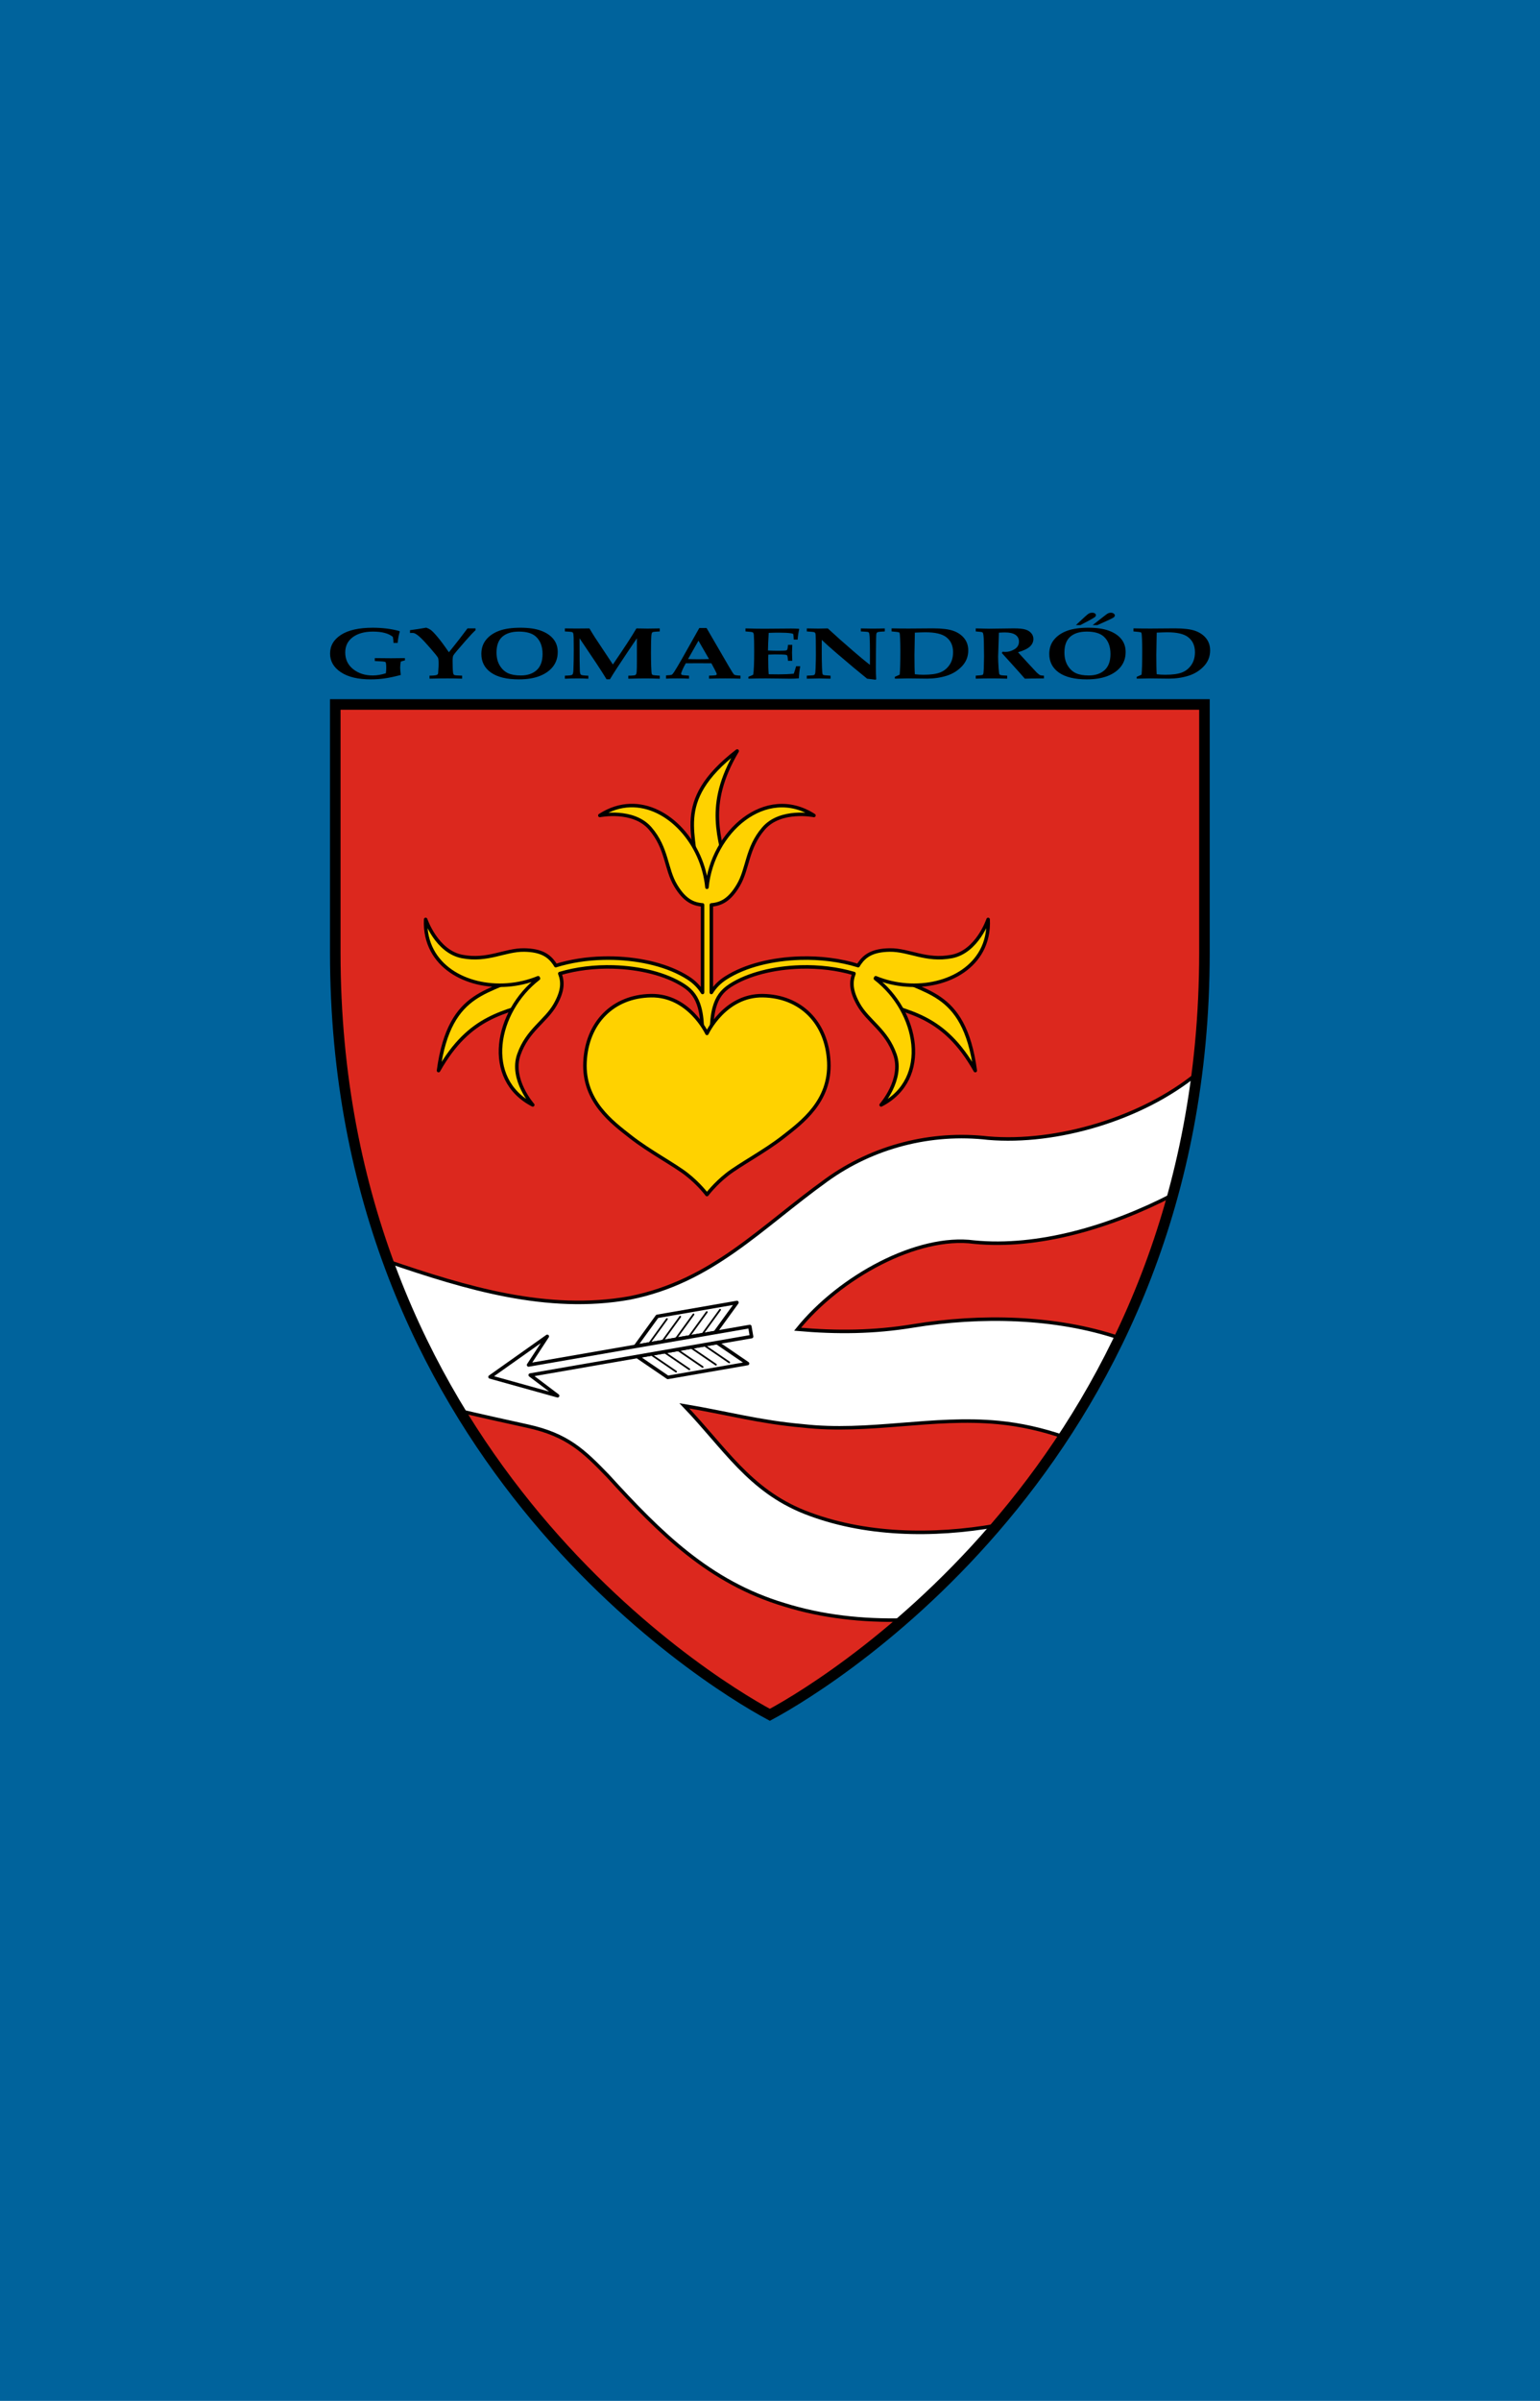 <svg width="600" height="935" version="1.1" viewBox="0 0 600 935" xmlns="http://www.w3.org/2000/svg">
 <g transform="translate(0,-187.52)">
  <path d="m0 187.52h600v935h-600z" fill="#00639c" style="paint-order:fill markers stroke"/>
  <g transform="matrix(1.371,0,0,1.371,121.714,452.953)">
   <path d="m6.5 6.5v70.556c0 140.89 103.89 205.92 123.5 216.44 19.61-10.52 123.5-75.55 123.5-216.44v-70.556z" fill="#dc281e"/>
   <path d="m251.344 111.406c-15.645 12.776-39.809 19.93-59.281 18.281-16.212-1.882-32.76 2.355-46 11.938-18.785 13.512-32.47 28.819-55.938 33.469-23.394 4.193-46.561-2.849-68.656-10.406 5.711 15.684 12.743 29.807 20.438 42.469 6.415 1.511 12.857 2.931 19.281 4.344 11.239 2.471 15.883 6.984 22.781 14.125 14.78 16.193 28.724 30.21 50.188 36.625 10.821 3.377 22.209 4.593 33.688 4.312 8.518-7.412 17.638-16.338 26.656-26.875-18.115 3.207-37.838 2.908-54.688-3.781-15.698-6.269-22.687-18.26-34.125-30.188 12.005 2.003 21.44 4.636 33.594 5.688 18.941 2.171 36.854-2.764 55.75-0.938 6.347 0.614 12.469 2.029 18.406 4.062 5.665-8.612 11.038-17.968 15.906-28.094-18.101-6.104-39.397-6.571-58.656-3.406-11.096 1.823-21.609 1.926-32.812 0.938 11.996-14.888 34.094-26.891 50.125-24.75 18.172 1.794 38.696-4.211 56.5-13.438 2.956-10.807 5.299-22.263 6.844-34.375z" fill="#fff" stroke="#000" stroke-width="1px"/>
   <path d="m6.5 6.5v70.556c0 140.89 103.89 205.92 123.5 216.44 19.61-10.52 123.5-75.55 123.5-216.44v-70.556z" fill="none" stroke="#000" stroke-width="3"/>
   <g fill="#ffd200" stroke="#000" stroke-linecap="round" stroke-linejoin="round">
    <path d="m108.869 55.253c1.022-11.287-7.241-20.805 11.844-35.532-9.276 15.667-4.745 24.707-2.828 35.002l-5.766 6.983z" stroke-width="1px"/>
    <path d="m67.906 82.062-7.188 0.406c-9.264 6.529-21.663 4.139-24.875 28.031 8.93-15.867 19.032-16.45 28.906-19.938zm88.406 0 3.156 8.5c9.874 3.488 19.976 4.071 28.906 19.938-3.212-23.892-15.58-21.503-24.844-28.031z"/>
    <path d="m90.312 35.219c-2.844 0.085-5.764 0.977-8.625 2.812 0 0 9.457-1.924 14.312 3.688 4.856 5.612 4.38 11.428 7.219 16.188 2.484 4.165 4.876 5.312 7.656 5.531v24.875c-0.995-1.618-2.326-2.976-4.062-4.094-5.578-3.589-13.332-5.427-21.219-5.656-0.986-0.029-1.982-0.023-2.969 0-4.678 0.107-9.293 0.823-13.469 2.125l-0.344-0.562c-1.58-2.299-3.776-3.806-8.625-3.875-5.541-0.079-10.337 3.243-17.625 1.844s-10.375-10.531-10.375-10.531c-0.159 3.395 0.558 6.369 1.906 8.875 5.009 9.308 18.879 12.294 30.062 7.688l0.094 0.219c-12.151 9.371-15.857 28.553-1.625 35.906 0 0-6.401-7.239-3.969-14.25 2.432-7.011 7.704-9.505 10.406-14.344 2.157-3.861 2.174-6.392 1.25-8.719 4.647-1.384 9.968-2.028 15.219-1.875 7.536 0.219 14.926 2.025 19.938 5.25 2.46 1.583 3.764 3.438 4.562 6.281 0.54 1.923 0.776 4.36 0.844 7.344-0.03 1.449-0.043 2.965 0 4.656 5.6e-4 0.022-5.7e-4 0.04 0 0.062v6.969h2.5v-6.969-0.062c0.043-1.691 0.03-3.207 0-4.656 0.068-2.984 0.304-5.42 0.844-7.344 0.798-2.843 2.103-4.698 4.562-6.281 5.012-3.225 12.401-5.031 19.938-5.25 5.24-0.153 10.547 0.497 15.188 1.875-0.922 2.326-0.906 4.859 1.25 8.719 2.702 4.838 7.974 7.332 10.406 14.344 2.432 7.011-3.938 14.25-3.938 14.25 14.226-7.35 10.515-26.531-1.625-35.906l0.094-0.219c11.184 4.606 25.054 1.62 30.062-7.688 1.348-2.506 2.034-5.48 1.875-8.875 0 0-3.056 9.132-10.344 10.531s-12.084-1.923-17.625-1.844c-4.849 0.069-7.045 1.576-8.625 3.875l-0.344 0.562c-5.059-1.579-10.776-2.29-16.438-2.125-7.887 0.23-15.641 2.067-21.219 5.656-1.735 1.116-3.067 2.475-4.062 4.094v-24.875c2.767-0.225 5.15-1.382 7.625-5.531 2.839-4.76 2.363-10.576 7.219-16.188s14.312-3.688 14.312-3.688c-13.79-8.846-28.919 4.749-30.406 20.406-1.177-12.41-10.946-23.544-21.812-23.219z" color="#000000" style="text-decoration-line:none;text-indent:0;text-transform:none"/>
    <path d="m96.219 89.219c-10.818 0.17-18.222 7.709-18.75 18.844-0.528 11.135 7.717 17.146 13 21.281s12.434 7.903 15.938 10.656 5.719 5.719 5.719 5.719 2.215-2.965 5.719-5.719 10.655-6.521 15.938-10.656 13.497-10.146 12.969-21.281c-0.528-11.135-7.932-18.674-18.75-18.844s-15.875 10.719-15.875 10.719-5.088-10.889-15.906-10.719z" stroke-width="1px"/>
   </g>
   <g transform="rotate(-9.859,-1615.723,3054.521)" fill="#fff" stroke="#000" stroke-linecap="round" stroke-linejoin="round">
    <path d="m564.812 516.188-7.562 7.344h23l7.562-7.344zm-7.562 10.25 7.562 7.344h23l-7.562-7.344z"/>
    <g stroke-width=".5">
     <path d="m560.415 525.776 6.988 6.792"/>
     <path d="m564.248 525.776 6.988 6.792"/>
     <path d="m568.082 525.776 6.988 6.792"/>
     <path d="m571.916 525.776 6.988 6.792"/>
     <path d="m575.749 525.776 6.988 6.792"/>
     <path d="m560.415 524.193 6.988-6.792"/>
     <path d="m564.248 524.193 6.988-6.792"/>
     <path d="m568.082 524.193 6.988-6.792"/>
     <path d="m571.916 524.193 6.988-6.792"/>
     <path d="m575.749 524.193 6.988-6.792"/>
    </g>
    <path d="m533.062 516.438-18 8.562 18 8.562-6.656-7.125h63.844v-2.906h-63.812z"/>
   </g>
  </g>
  <g transform="matrix(2.517,0,0,1.824,-746.344,-1190.737)" stroke-width="1.175" style="font-feature-settings:normal;font-variant-caps:normal;font-variant-ligatures:normal;font-variant-numeric:normal" aria-label="GYOMAENDRŐD">
   <path d="m354.535 896.753v-0.619q1.392 0.031 2.485 0.031 1.009 0 2.179-0.031v0.489q-0.336 0.107-0.642 0.252-0.092 0.772-0.092 1.315 0 0.39 0.092 1.545-1.514 0.551-2.539 0.742-1.017 0.199-2.111 0.199-2.952 0-4.626-1.529-1.667-1.537-1.667-3.976 0-2.508 1.705-4.015 1.705-1.506 4.894-1.506 1.124 0 2.156 0.176 1.032 0.176 1.965 0.535l0.069 0.115q-0.222 0.971-0.329 2.416h-0.642q-8e-3 -0.726-0.099-1.285-0.489-0.566-1.262-0.849-0.765-0.283-1.812-0.283-1.965 0-3.135 1.193-1.162 1.193-1.162 3.265 0 2.21 1.224 3.563 1.231 1.346 3.028 1.346 0.956 0 2.034-0.466 0.061-0.589 0.061-1.116 0-1.178-0.138-1.3-0.138-0.122-1.636-0.206z"/>
   <path d="m363.008 900.523v-0.642q0.788 0 1.093-0.138 0.184-0.084 0.237-0.352 0.015-0.076 0.069-1.491l8e-3 -0.558q0-1.032-0.099-1.292-0.168-0.428-1.178-2.026-1.009-1.606-1.545-2.286-0.535-0.688-0.902-0.902-0.13-0.076-0.336-0.076l-0.367 0.015v-0.604q1.269-0.222 2.508-0.535 0.405 0.191 0.673 0.451 0.39 0.39 1.078 1.529 0.696 1.132 1.759 3.273l0.627-1.071q0.856-1.453 2.256-4.03h1.246v0.382q-0.405 0.482-1.506 2.202-1.728 2.707-1.927 3.173-0.122 0.298-0.122 1.185 0 1.797 0.076 2.531 0.038 0.39 0.199 0.489 0.168 0.099 1.201 0.13v0.642q-1.116-0.053-2.271-0.053-1.269 0-2.776 0.053z"/>
   <path d="m376.849 900.676q-2.822 0-4.32-1.445-1.499-1.453-1.499-3.992 0-1.774 0.726-3.013 0.726-1.246 2.011-1.912 1.292-0.665 3.319-0.665 1.95 0 3.189 0.642 1.239 0.635 1.904 1.774 0.673 1.132 0.673 2.783 0 1.789-0.734 3.097-0.734 1.3-2.072 2.019-1.331 0.711-3.196 0.711zm0.291-0.834q1.537 0 2.447-1.132 0.918-1.139 0.918-3.456 0-2.432-1.048-3.732-0.849-1.048-2.615-1.048-1.652 0-2.562 1.093-0.902 1.094-0.902 3.365 0 1.636 0.497 2.776 0.497 1.132 1.262 1.636 0.772 0.497 2.003 0.497z"/>
   <path d="m383.96 900.531v-0.642l0.459-0.031q0.558-0.031 0.696-0.191 0.145-0.161 0.168-1.086 0.053-1.889 0.053-4.091 0-1.17-0.015-2.661-0.015-0.902-0.107-1.101-0.046-0.099-0.168-0.161-0.122-0.061-1.086-0.13v-0.642q0.925 0.023 1.812 0.023 1.032 0 1.988-0.023 0.413 0.971 0.856 1.927 0.314 0.681 2.776 5.773 2.6-5.23 3.64-7.7 0.918 0.038 1.743 0.038 0.971 0 1.873-0.038v0.642q-1.002 0.061-1.132 0.176-0.13 0.115-0.168 0.704-0.061 0.964-0.061 3.663 0 1.361 0.031 2.875t0.107 1.713q0.053 0.115 0.153 0.176 0.099 0.061 1.071 0.145v0.642q-1.239-0.061-2.21-0.061-0.979 0-2.661 0.061v-0.642l0.451-0.015q0.535-0.023 0.665-0.145 0.138-0.13 0.176-0.665 0.038-0.543 0.038-2.546v-4.619q-1.178 2.363-3.005 6.194-0.749 1.575-1.17 2.569h-0.52q-0.574-1.315-1.537-3.326l-2.646-5.437v1.04q0 4.313 0.046 5.942 0.023 0.658 0.176 0.811 0.153 0.153 1.139 0.199v0.642q-0.78-0.061-1.56-0.061-1.162 0-2.072 0.061z"/>
   <path d="m399.621 899.827q0.719-0.038 0.887-0.145 0.115-0.076 0.359-0.581 0.466-0.994 1.193-2.761l2.707-6.63h1.124l3.456 8.213q0.673 1.598 0.826 1.751 0.161 0.153 0.971 0.206v0.642q-1.246-0.053-2.355-0.053-1.323 0-2.516 0.053v-0.642q0.91-0.038 1.048-0.099 0.145-0.069 0.145-0.237 0-0.145-0.321-0.994l-0.505-1.308q-0.948-0.015-2.118-0.015-1.017 0-1.851 0.015l-0.336 0.879q-0.138 0.359-0.336 1.071-0.046 0.161-0.046 0.291 0 0.176 0.145 0.252 0.153 0.069 1.078 0.145v0.642q-0.749-0.053-1.866-0.053-1.063 0-1.69 0.053zm5.016-7.41-1.613 3.923q0.704 0.038 1.552 0.038 0.887 0 1.698-0.038z"/>
   <path d="m412.368 900.523v-0.413q0.405-0.184 0.742-0.428 0.153-1.193 0.153-5.016 0-2.608-0.053-3.456-0.023-0.451-0.161-0.566-0.13-0.122-1.132-0.206v-0.642q1.805 0.069 2.852 0.069l4.213-0.046q0.665 0 1.201 0.053l0.053 0.084q-0.168 0.834-0.245 2.218h-0.604q-0.038-1.116-0.092-1.193-0.046-0.076-0.344-0.145-0.635-0.138-1.942-0.138-0.642 0-1.499 0.053-0.099 2.363-0.115 3.762 0.818 0.053 1.537 0.053 1.063 0 1.277-0.069 0.13-0.046 0.184-0.222 0.046-0.138 0.107-0.964h0.658q-0.038 1.292-0.038 1.682l0.038 1.721h-0.658q-0.053-1.002-0.138-1.155-0.046-0.092-0.206-0.13-0.382-0.084-1.721-0.084-0.421 0-0.986 0.046-0.015 0.405-0.015 0.826 0 2.187 0.076 3.365l1.514 0.023q1.292 0 2.363-0.138 0.191-0.704 0.367-1.598h0.635q-0.176 1.346-0.206 2.585-0.696 0.076-1.338 0.076-0.421 0-1.659-0.031-1.155-0.031-2.126-0.031-1.277 0-2.692 0.053z"/>
   <path d="m421.407 900.523v-0.642q0.933-0.038 1.093-0.122 0.107-0.061 0.161-0.199 0.084-0.184 0.107-1.292 0.046-1.835 0.046-2.768l-0.015-3.235q0-1.285-0.084-1.483-0.046-0.115-0.145-0.168-0.153-0.092-1.162-0.176v-0.642q1.208 0.038 1.789 0.038 0.642 0 1.461-0.038 1.759 2.248 3.976 4.879 1.476 1.759 2.546 2.906v-3.028q0-1.721-0.046-2.967-0.031-0.742-0.122-0.91-0.046-0.092-0.168-0.13-0.122-0.038-1.071-0.107v-0.642q0.834 0.038 1.659 0.038 1.132 0 2.049-0.038v0.642q-0.856 0.053-1.032 0.122-0.099 0.038-0.161 0.107-0.061 0.069-0.092 0.176-0.053 0.184-0.061 1.178l-0.023 3.059-0.015 3.082q0 1.239 0.053 2.478l-0.099 0.107q-0.925-0.168-1.308-0.222-1.965-2.179-4.749-5.475-1.407-1.667-2.271-2.806v2.975q0 1.216 0.038 2.929 0.023 1.262 0.107 1.453 0.031 0.084 0.115 0.13 0.145 0.084 1.101 0.153v0.642q-1.239-0.053-1.774-0.053-0.444 0-1.904 0.053z"/>
   <path d="m435.034 900.523v-0.39q0.528-0.306 0.749-0.459 0.107-1.346 0.107-5.039 0-1.598-0.038-2.669-0.031-1.078-0.099-1.231-0.031-0.076-0.099-0.115-0.115-0.061-1.124-0.184v-0.65q1.155 0.038 2.653 0.038l3.77-0.038q2.057 0 3.12 0.52 1.071 0.52 1.698 1.591t0.627 2.6q0 1.965-0.979 3.388t-2.386 2.026-3.005 0.604l-2.898-0.046q-0.696 0-2.095 0.053zm3.097-0.941q0.642 0.107 1.315 0.107 1.705 0 2.6-0.489 0.895-0.489 1.445-1.598 0.558-1.116 0.558-2.738 0-2.133-1.101-3.25-0.971-0.994-3.173-0.994-0.474 0-1.644 0.076l-0.061 4.772q0 3.013 0.061 4.114z"/>
   <path d="m447.559 900.523v-0.642q0.887-0.076 1.017-0.145 0.084-0.046 0.122-0.145 0.076-0.184 0.107-1.239 0.038-1.636 0.038-2.577 0-1.269-0.031-3.227-0.031-1.461-0.145-1.789-0.031-0.099-0.122-0.153-0.122-0.076-0.986-0.168v-0.642q1.583 0.061 2.042 0.061l3.831-0.069q1.246 0 1.812 0.245 0.574 0.237 0.902 0.772 0.336 0.528 0.336 1.246 0 0.918-0.535 1.613-0.528 0.688-1.843 1.224l1.629 2.455 1.269 1.881q0.359 0.459 0.535 0.558 0.176 0.092 0.574 0.099v0.589l-0.451 8e-3q-1.942 0.015-2.501 0.046-0.665-1.063-1.988-3.082l-1.575-2.393q0.069-0.13 0.115-0.275 0.306 0.038 0.451 0.038 0.711 0 1.399-0.574 0.688-0.574 0.688-1.636 0-0.925-0.543-1.438t-1.629-0.512q-0.344 0-0.933 0.053l-0.053 2.256-0.069 2.86q0 0.971 0.076 2.485 0.061 1.139 0.122 1.277 0.046 0.099 0.168 0.161 0.161 0.092 1.04 0.138v0.642q-1.376-0.053-2.439-0.053-1.132 0-2.432 0.053z"/>
   <path d="m464.757 900.676q-2.822 0-4.32-1.445-1.499-1.453-1.499-3.992 0-1.774 0.726-3.013 0.726-1.246 2.011-1.912 1.292-0.665 3.319-0.665 1.95 0 3.189 0.642 1.239 0.635 1.904 1.774 0.673 1.132 0.673 2.783 0 1.789-0.734 3.097-0.734 1.3-2.072 2.019-1.331 0.711-3.196 0.711zm0.291-0.834q1.537 0 2.447-1.132 0.918-1.139 0.918-3.456 0-2.432-1.048-3.732-0.849-1.048-2.615-1.048-1.652 0-2.562 1.093-0.902 1.094-0.902 3.365 0 1.636 0.497 2.776 0.497 1.132 1.262 1.636 0.772 0.497 2.003 0.497zm1.338-10.752h-0.734l1.736-1.873q0.497-0.551 0.681-0.658 0.191-0.115 0.398-0.115 0.26 0 0.436 0.168 0.184 0.168 0.184 0.413 0 0.206-0.145 0.382t-0.811 0.596zm-2.638 0h-0.688l1.438-1.843q0.421-0.535 0.619-0.665 0.199-0.138 0.444-0.138 0.275 0 0.436 0.145t0.161 0.382q0 0.206-0.138 0.375-0.13 0.168-0.826 0.688z"/>
   <path d="m472.473 900.523v-0.39q0.528-0.306 0.749-0.459 0.107-1.346 0.107-5.039 0-1.598-0.038-2.669-0.031-1.078-0.099-1.231-0.031-0.076-0.099-0.115-0.115-0.061-1.124-0.184v-0.65q1.155 0.038 2.653 0.038l3.77-0.038q2.057 0 3.12 0.52 1.071 0.52 1.698 1.591t0.627 2.6q0 1.965-0.979 3.388-0.979 1.422-2.386 2.026-1.407 0.604-3.005 0.604l-2.898-0.046q-0.696 0-2.095 0.053zm3.097-0.941q0.642 0.107 1.315 0.107 1.705 0 2.6-0.489 0.895-0.489 1.445-1.598 0.558-1.116 0.558-2.738 0-2.133-1.101-3.25-0.971-0.994-3.173-0.994-0.474 0-1.644 0.076l-0.061 4.772q0 3.013 0.061 4.114z"/>
  </g>
 </g>
</svg>
